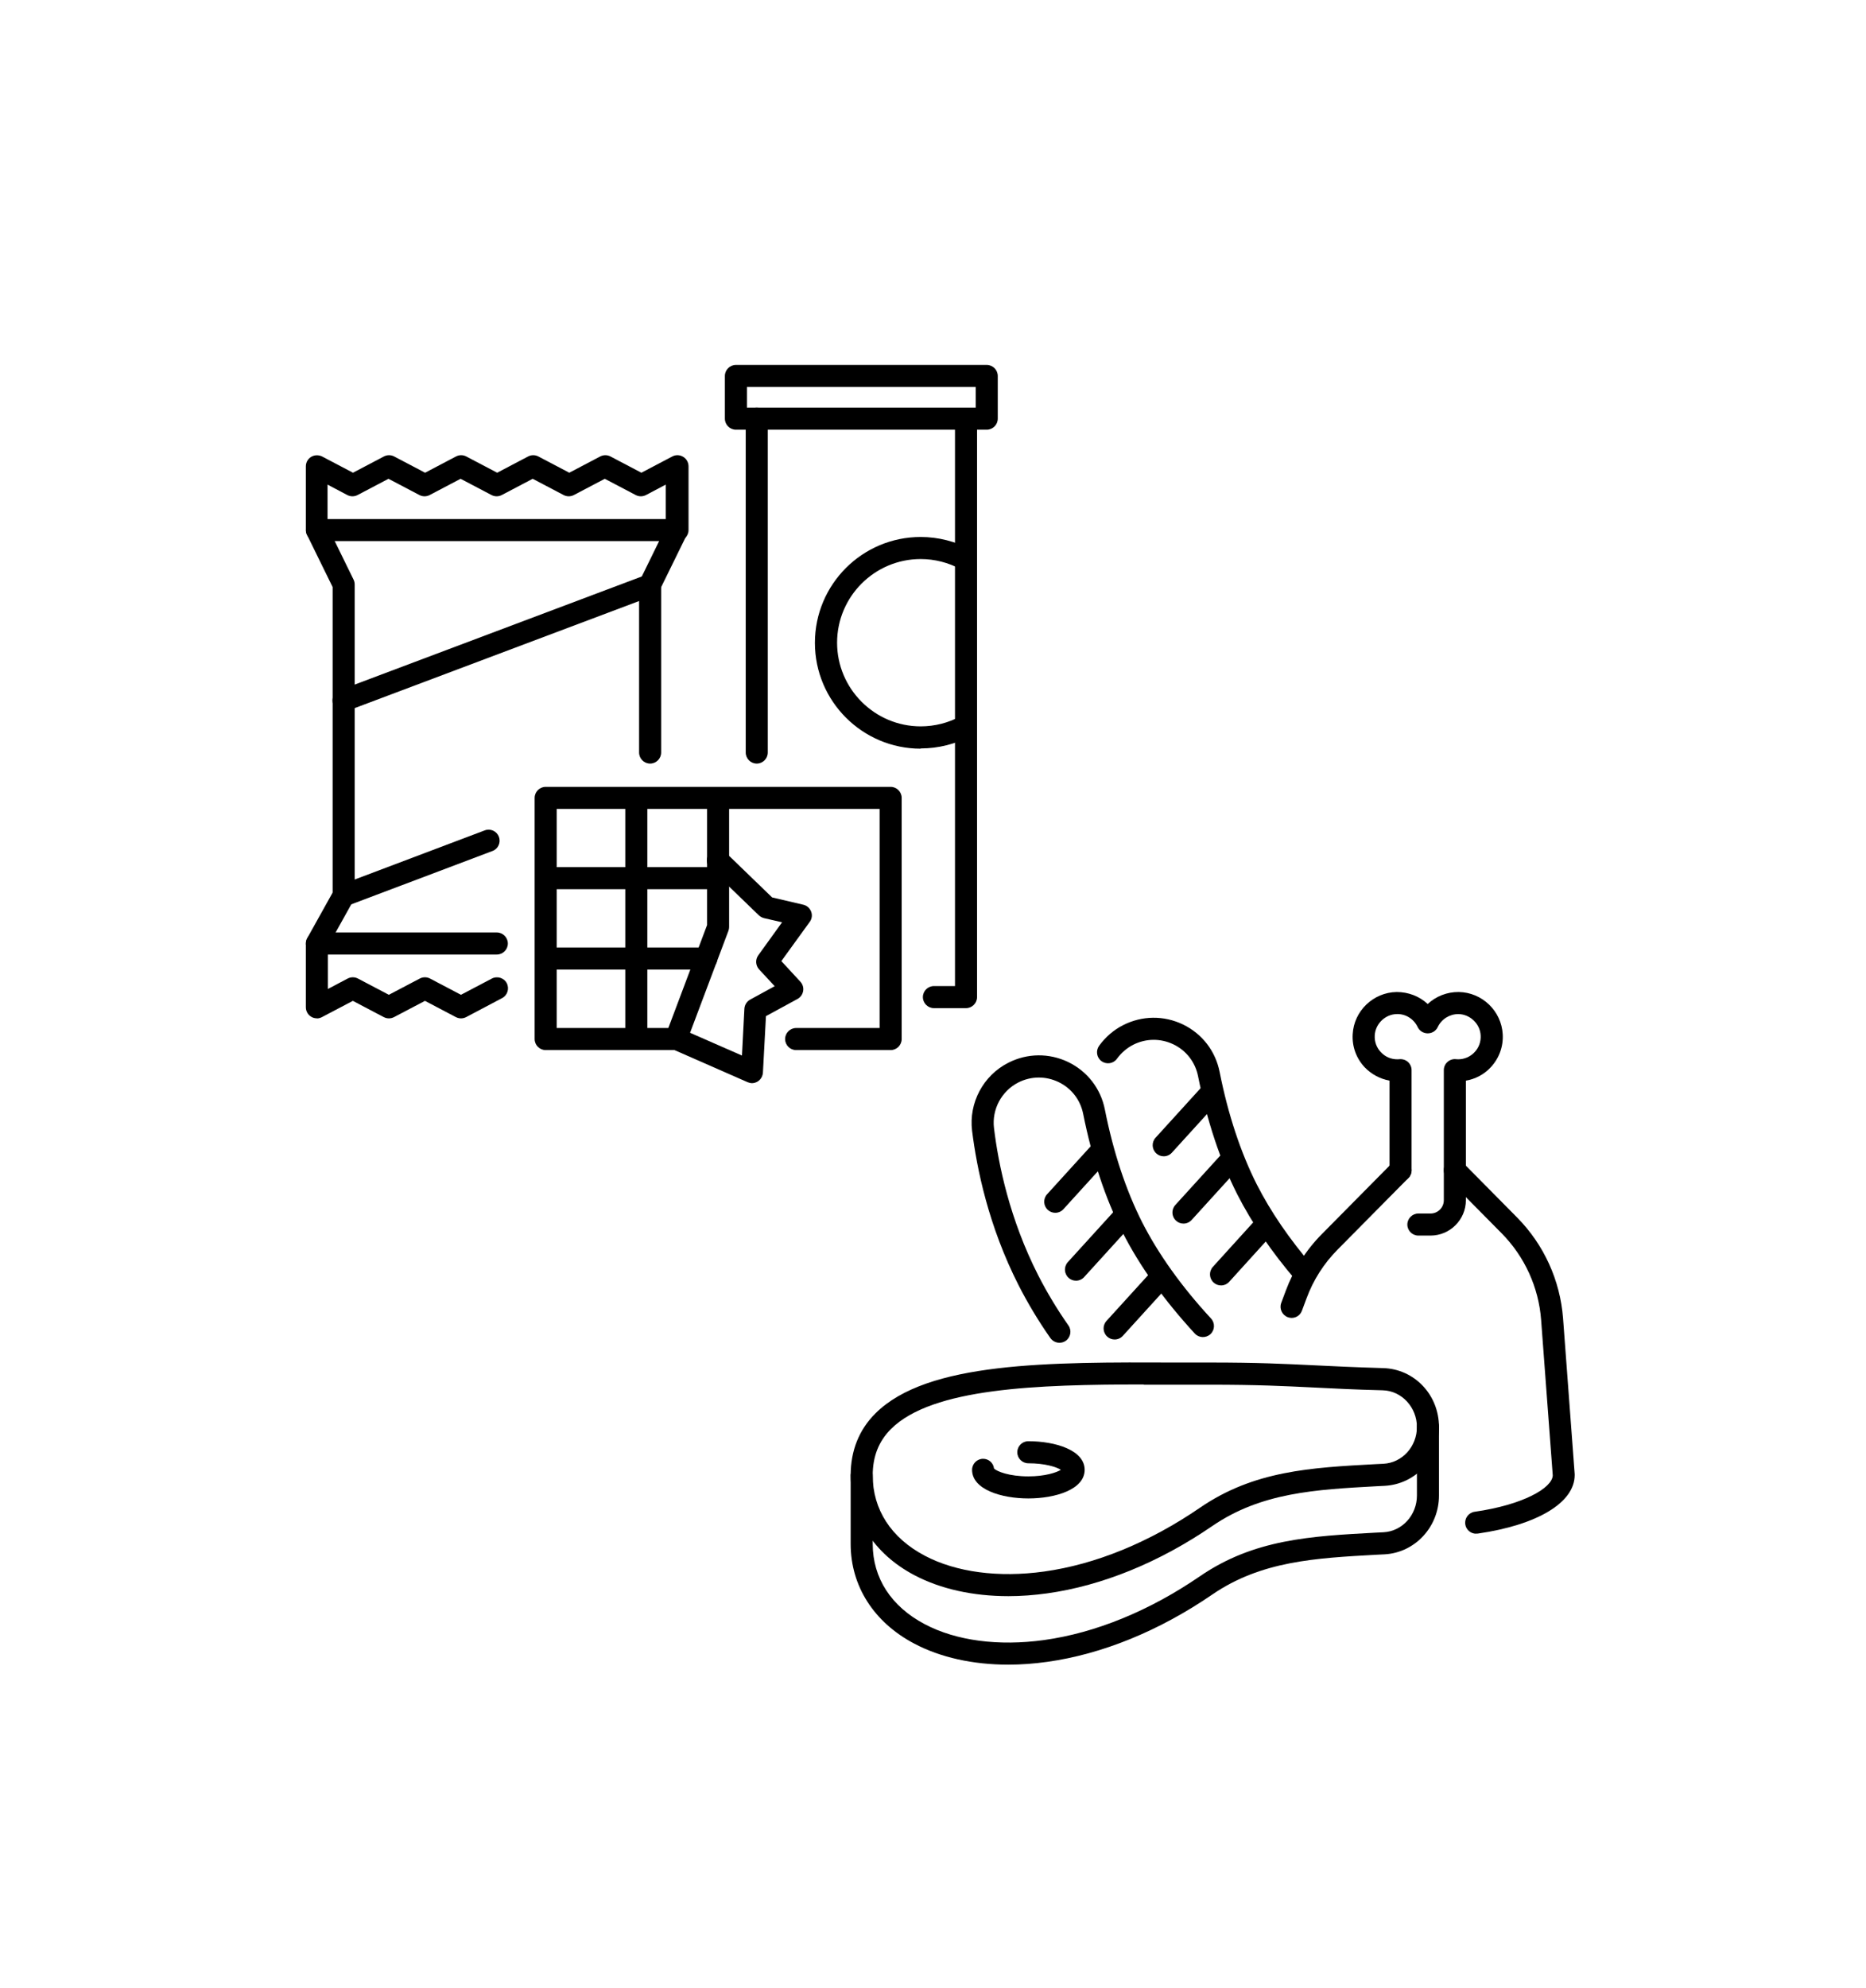 <?xml version="1.0" encoding="UTF-8"?>
<svg id="Calque_1" data-name="Calque 1" xmlns="http://www.w3.org/2000/svg" viewBox="0 0 153.99 163.97">
  <g>
    <g>
      <path d="m83.22,131.65c-2.92,0-5.6-.59-7.76-1.73-3.35-1.76-5.26-4.76-5.26-8.23,0-2.04.69-3.77,2.05-5.12,4.28-4.26,14.27-4.23,24.86-4.19.91,0,1.81,0,2.71,0,4.01,0,6.17.11,8.67.23,1.61.08,3.28.16,5.65.23,2.58.07,4.61,2.2,4.61,4.86s-1.97,4.71-4.48,4.85l-.61.03c-5.13.28-9.57.52-13.61,3.28-4.39,3.01-9.11,4.93-13.64,5.56-1.08.15-2.15.23-3.19.23Zm11.17-17.46c-8.85,0-17.46.29-20.86,3.67-1.02,1.02-1.51,2.27-1.51,3.83,0,2.81,1.52,5.16,4.29,6.62,2.59,1.37,6.09,1.83,9.85,1.31,4.25-.59,8.7-2.41,12.86-5.26,4.46-3.06,9.13-3.31,14.54-3.6l.61-.03c1.55-.08,2.76-1.42,2.76-3.03s-1.24-2.99-2.83-3.03c-2.39-.06-4.07-.15-5.69-.23-2.48-.12-4.61-.23-8.58-.23-.9,0-1.81,0-2.72,0-.9,0-1.81,0-2.71,0Z" stroke-width="0"/>
      <path d="m83.22,137.3c-2.92,0-5.6-.59-7.76-1.73-3.35-1.76-5.26-4.76-5.26-8.23v-5.65c0-.5.41-.91.91-.91s.91.41.91.91v5.65c0,2.81,1.52,5.16,4.29,6.62,2.59,1.37,6.09,1.83,9.85,1.31,4.25-.59,8.7-2.41,12.86-5.26,4.46-3.06,9.13-3.31,14.54-3.6l.61-.03c1.55-.08,2.76-1.42,2.76-3.03v-5.68c0-.5.41-.91.91-.91s.91.41.91.91v5.68c0,2.58-1.97,4.71-4.48,4.85l-.61.03c-5.13.28-9.57.52-13.61,3.28-4.39,3.01-9.11,4.93-13.64,5.56-1.08.15-2.15.23-3.19.23Z" stroke-width="0"/>
      <path d="m84.87,123.59c-2.24,0-4.65-.74-4.65-2.36,0-.5.41-.91.91-.91.47,0,.85.35.9.8.23.24,1.24.65,2.83.65,1.37,0,2.31-.31,2.69-.54-.38-.24-1.32-.54-2.69-.54-.5,0-.91-.41-.91-.91s.41-.91.91-.91c2.24,0,4.65.74,4.65,2.36s-2.41,2.36-4.65,2.36Zm2.86-2.23h0,0Zm-5.68-.14h0s0,0,0,0Z" stroke-width="0"/>
    </g>
    <g>
      <path d="m87.43,110.75c-.29,0-.57-.14-.75-.39-.99-1.41-1.87-2.88-2.63-4.37-2.47-4.86-3.44-9.6-3.83-12.73-.28-2.3.92-4.56,3-5.61,1.56-.79,3.36-.81,4.94-.05,1.58.77,2.68,2.19,3.02,3.92.7,3.52,1.74,6.65,3.07,9.28,1.34,2.63,3.25,5.31,5.69,7.95.34.37.32.95-.05,1.29-.37.34-.95.32-1.29-.05-2.55-2.77-4.56-5.58-5.97-8.36-1.41-2.78-2.5-6.06-3.24-9.75-.23-1.16-.97-2.12-2.03-2.63-1.06-.51-2.27-.5-3.32.03-1.39.71-2.2,2.22-2.01,3.77.36,2.98,1.29,7.5,3.64,12.12.72,1.41,1.56,2.81,2.5,4.15.29.41.19.98-.22,1.27-.16.11-.34.16-.52.16Z" stroke-width="0"/>
      <path d="m87.08,100.03c-.22,0-.44-.08-.61-.24-.37-.34-.4-.91-.06-1.29l3.83-4.21c.34-.37.91-.4,1.29-.06.37.34.4.91.06,1.29l-3.83,4.21c-.18.2-.43.3-.67.3Z" stroke-width="0"/>
      <path d="m91.98,110.48c-.22,0-.44-.08-.61-.24-.37-.34-.4-.91-.06-1.29l3.83-4.21c.34-.37.91-.4,1.29-.06.37.34.4.91.06,1.29l-3.83,4.21c-.18.2-.43.3-.67.3Z" stroke-width="0"/>
      <path d="m88.79,105.63c-.22,0-.44-.08-.61-.24-.37-.34-.4-.91-.06-1.29l3.83-4.21c.34-.37.91-.4,1.29-.06.37.34.4.91.06,1.29l-3.83,4.21c-.18.2-.43.3-.67.3Z" stroke-width="0"/>
      <path d="m107.66,105.95c-.26,0-.51-.11-.69-.32-2.03-2.36-3.66-4.76-4.86-7.11-1.41-2.78-2.5-6.06-3.24-9.75-.23-1.16-.97-2.12-2.03-2.63-1.06-.51-2.27-.5-3.32.03-.53.27-.99.67-1.34,1.15-.29.41-.86.5-1.27.21-.41-.29-.5-.86-.21-1.27.52-.72,1.2-1.31,1.99-1.71,1.56-.79,3.36-.81,4.94-.05,1.58.77,2.68,2.19,3.02,3.92.7,3.52,1.74,6.65,3.07,9.28,1.13,2.22,2.68,4.49,4.62,6.75.33.38.28.96-.1,1.28-.17.15-.38.22-.59.22Z" stroke-width="0"/>
      <path d="m96.03,95.37c-.22,0-.44-.08-.61-.24-.37-.34-.4-.91-.06-1.29l3.83-4.21c.34-.37.91-.4,1.29-.06.37.34.4.91.06,1.29l-3.83,4.21c-.18.2-.43.3-.67.3Z" stroke-width="0"/>
      <path d="m100.76,106.02c-.22,0-.44-.08-.61-.24-.37-.34-.4-.91-.06-1.29l3.53-3.89c.34-.37.91-.4,1.29-.06.37.34.4.91.06,1.29l-3.53,3.89c-.18.2-.43.3-.67.3Z" stroke-width="0"/>
      <path d="m97.66,100.92c-.22,0-.44-.08-.61-.24-.37-.34-.4-.91-.06-1.29l3.83-4.21c.34-.37.91-.4,1.29-.06.37.34.4.91.06,1.29l-3.83,4.21c-.18.2-.43.3-.67.3Z" stroke-width="0"/>
    </g>
    <path d="m106.59,108.7c-.11,0-.21-.02-.32-.06-.47-.18-.71-.7-.54-1.17l.38-1.02c.66-1.76,1.66-3.34,2.99-4.68l5.83-5.89c.35-.36.93-.36,1.29,0,.36.35.36.93,0,1.29l-5.83,5.89c-1.14,1.15-2.01,2.51-2.57,4.03l-.38,1.02c-.14.37-.48.59-.85.59Z" stroke-width="0"/>
    <path d="m121.82,126.5c-.45,0-.84-.33-.9-.78-.07-.5.28-.96.77-1.03,4-.57,6.41-1.96,6.45-3l-.96-12.82c-.2-2.69-1.36-5.23-3.26-7.15l-4.51-4.56c-.35-.36-.35-.93,0-1.29.36-.35.93-.35,1.29,0l4.51,4.56c2.2,2.23,3.54,5.17,3.78,8.3l.96,12.86s0,.05,0,.07c0,2.27-3.07,4.12-8.01,4.83-.04,0-.09,0-.13,0Z" stroke-width="0"/>
    <path d="m118.05,101.91h-1c-.5,0-.91-.41-.91-.91s.41-.91.91-.91h1c.61,0,1.1-.49,1.1-1.1v-10.73c0-.26.11-.5.3-.67.19-.17.45-.26.7-.23.07,0,.13.01.18.01.52,0,1-.21,1.35-.58.36-.37.54-.87.51-1.39-.05-.96-.87-1.74-1.83-1.76-.73,0-1.4.41-1.71,1.07-.15.32-.47.52-.83.52h0c-.35,0-.68-.2-.83-.52-.31-.66-.98-1.09-1.71-1.07-.96.01-1.78.8-1.83,1.76-.03.52.15,1.01.51,1.39.36.38.84.58,1.35.58.05,0,.11,0,.18-.01.26-.02.51.06.7.23.19.17.3.42.3.67v8.27c0,.5-.41.91-.91.91s-.91-.41-.91-.91v-7.4c-.77-.14-1.49-.52-2.04-1.09-.7-.74-1.06-1.71-1-2.74.1-1.92,1.7-3.45,3.63-3.48.96,0,1.88.35,2.56.99.68-.64,1.6-1,2.56-.99,1.93.03,3.52,1.56,3.63,3.48.06,1.02-.3,2-1,2.74-.54.58-1.26.96-2.04,1.09v9.86c0,1.61-1.31,2.92-2.92,2.92Z" stroke-width="0"/>
  </g>
  <g>
    <path d="m79.72,83.15h-2.65c-.5,0-.91-.41-.91-.91s.41-.91.91-.91h1.74v-46.79c0-.5.41-.91.91-.91s.91.41.91.91v47.7c0,.5-.41.91-.91.91Z" stroke-width="0"/>
    <path d="m62.45,62.98c-.5,0-.91-.41-.91-.91v-27.54c0-.5.41-.91.91-.91s.91.41.91.91v27.54c0,.5-.41.91-.91.91Z" stroke-width="0"/>
    <path d="m81.43,35.44h-20.7c-.5,0-.91-.41-.91-.91v-3.52c0-.5.41-.91.91-.91h20.7c.5,0,.91.41.91.91v3.52c0,.5-.41.91-.91.91Zm-19.79-1.82h18.88v-1.7h-18.88v1.7Z" stroke-width="0"/>
    <path d="m75.98,61.75c-4.81,0-8.73-3.91-8.73-8.73s3.91-8.73,8.73-8.73c1.46,0,2.9.37,4.18,1.06.44.24.6.79.36,1.24-.24.44-.79.6-1.24.36-1.01-.55-2.15-.84-3.3-.84-3.81,0-6.9,3.1-6.9,6.9s3.1,6.9,6.9,6.9c1.15,0,2.3-.29,3.3-.84.44-.24,1-.08,1.24.36.24.44.08,1-.36,1.24-1.27.7-2.72,1.06-4.18,1.06Z" stroke-width="0"/>
    <g>
      <path d="m26.15,78.73c-.15,0-.3-.04-.44-.12-.44-.24-.6-.8-.35-1.24l2.09-3.75v-25.2l-2.11-4.3c-.22-.45-.03-1,.42-1.22.45-.22,1-.03,1.22.42l2.2,4.49c.06.12.09.26.09.4v25.65c0,.16-.04.31-.12.44l-2.2,3.95c-.17.3-.48.47-.8.47Z" stroke-width="0"/>
      <path d="m53.65,62.98c-.5,0-.91-.41-.91-.91v-13.85c0-.14.03-.28.09-.4l2.2-4.49c.22-.45.77-.64,1.22-.42.45.22.64.77.42,1.22l-2.11,4.3v13.64c0,.5-.41.91-.91.91Z" stroke-width="0"/>
      <path d="m55.85,44.63h-29.7c-.5,0-.91-.41-.91-.91v-5.26c0-.32.17-.62.44-.78.27-.16.61-.17.9-.03l2.55,1.34,2.55-1.34c.27-.14.58-.14.85,0l2.55,1.34,2.55-1.34c.27-.14.58-.14.85,0l2.55,1.34,2.55-1.34c.27-.14.58-.14.85,0l2.55,1.34,2.55-1.34c.27-.14.58-.14.85,0l2.55,1.34,2.55-1.34c.28-.15.62-.14.9.03.27.16.44.46.44.78v5.26c0,.5-.41.91-.91.91Zm-28.79-1.82h27.88v-2.84l-1.63.86c-.27.14-.58.14-.85,0l-2.55-1.34-2.55,1.34c-.27.14-.58.14-.85,0l-2.55-1.34-2.55,1.34c-.27.14-.58.14-.85,0l-2.55-1.34-2.55,1.34c-.27.14-.58.14-.85,0l-2.55-1.34-2.55,1.34c-.27.14-.58.14-.85,0l-1.63-.86v2.84Z" stroke-width="0"/>
      <path d="m26.15,83.99c-.16,0-.33-.04-.47-.13-.27-.16-.44-.46-.44-.78v-5.26c0-.5.41-.91.91-.91h14.85c.5,0,.91.41.91.91s-.41.91-.91.91h-13.94v2.84l1.63-.86c.27-.14.58-.14.85,0l2.55,1.34,2.55-1.34c.27-.14.58-.14.85,0l2.55,1.34,2.55-1.34c.44-.23,1-.06,1.23.38.23.45.06,1-.38,1.23l-2.97,1.57c-.27.14-.58.14-.85,0l-2.55-1.34-2.55,1.34c-.27.14-.58.14-.85,0l-2.55-1.34-2.55,1.34c-.13.07-.28.11-.42.11Z" stroke-width="0"/>
      <path d="m28.35,58.69c-.37,0-.72-.23-.85-.59-.18-.47.06-1,.53-1.17l25.3-9.52c.47-.18,1,.06,1.17.53.18.47-.06,1-.53,1.17l-25.3,9.52c-.11.04-.21.06-.32.06Z" stroke-width="0"/>
      <path d="m28.35,74.77c-.37,0-.71-.22-.85-.59-.18-.47.06-1,.53-1.17l11.97-4.52c.47-.18,1,.06,1.17.53.18.47-.06,1-.53,1.17l-11.97,4.52c-.11.04-.21.06-.32.06Z" stroke-width="0"/>
    </g>
    <g>
      <g>
        <path d="m73.5,86.61h-7.8c-.5,0-.91-.41-.91-.91s.41-.91.91-.91h6.89v-18.07h-26.65v18.07h9.91c.5,0,.91.41.91.91s-.41.91-.91.91h-10.82c-.5,0-.91-.41-.91-.91v-19.89c0-.5.41-.91.91-.91h28.47c.5,0,.91.41.91.91v19.89c0,.5-.41.91-.91.91Z" stroke-width="0"/>
        <path d="m58.29,79.97h-12.7c-.5,0-.91-.41-.91-.91s.41-.91.91-.91h12.7c.5,0,.91.41.91.91s-.41.91-.91.91Z" stroke-width="0"/>
        <path d="m59.08,73.34h-13.5c-.5,0-.91-.41-.91-.91s.41-.91.91-.91h13.5c.5,0,.91.41.91.91s-.41.91-.91.91Z" stroke-width="0"/>
        <path d="m52.51,86.43c-.5,0-.91-.41-.91-.91v-19.59c0-.5.41-.91.91-.91s.91.41.91.91v19.59c0,.5-.41.91-.91.91Z" stroke-width="0"/>
        <path d="m55.85,86.43c-.11,0-.22-.02-.32-.06-.47-.18-.71-.7-.53-1.17l3.35-8.9v-10.37c0-.5.41-.91.91-.91s.91.41.91.91v10.53c0,.11-.02.22-.06.32l-3.41,9.06c-.14.37-.48.59-.85.59Z" stroke-width="0"/>
      </g>
      <path d="m62.07,89.34c-.12,0-.25-.03-.37-.08l-6.22-2.73c-.46-.2-.67-.74-.47-1.2.2-.46.74-.67,1.2-.47l5.02,2.2.2-3.86c.02-.32.2-.6.47-.75l2.03-1.11-1.29-1.39c-.29-.32-.32-.8-.07-1.15l1.97-2.73-1.48-.34c-.16-.04-.31-.12-.43-.23l-4.02-3.88c-.36-.35-.37-.93-.02-1.29.35-.36.93-.37,1.29-.02l3.84,3.71,2.57.6c.3.07.54.28.65.57.11.29.06.61-.12.85l-2.34,3.23,1.57,1.7c.19.21.28.49.23.77-.05.28-.22.52-.46.65l-2.61,1.42-.25,4.66c-.02.3-.18.57-.43.73-.15.09-.31.14-.48.14Z" stroke-width="0"/>
    </g>
  </g>
</svg>
